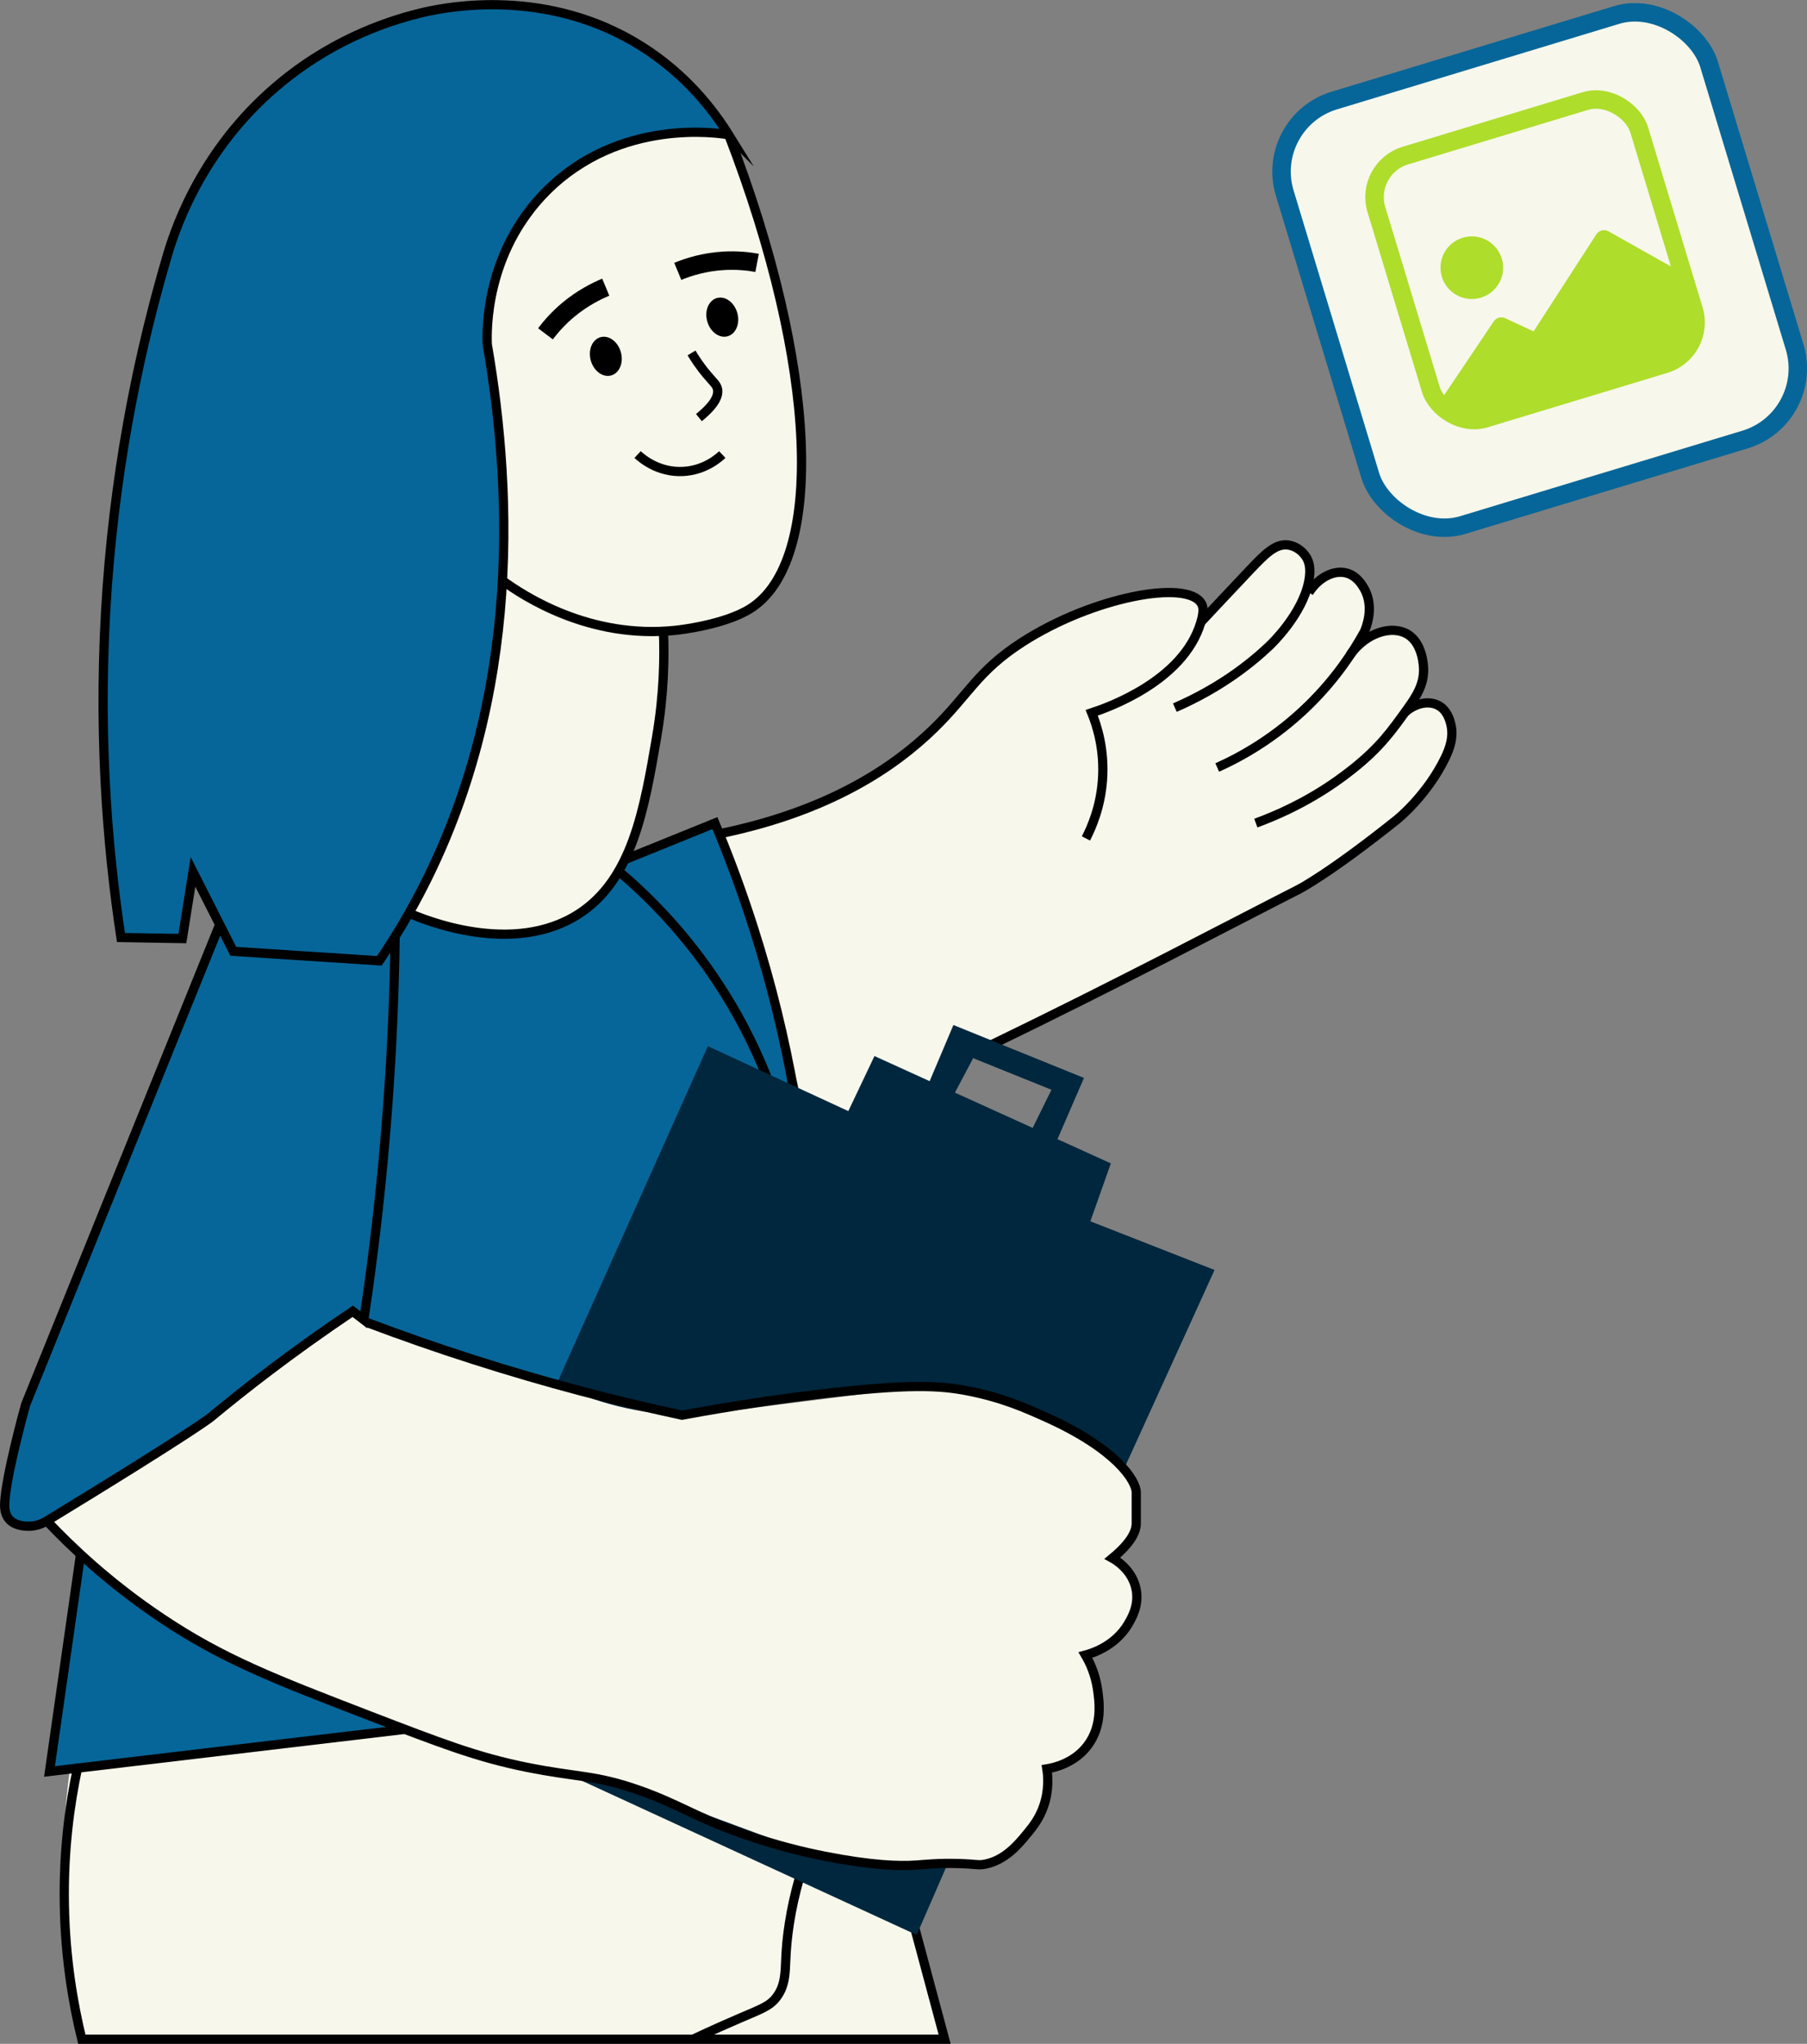 <?xml version="1.0" encoding="UTF-8"?>
<svg id="Capa_2" data-name="Capa 2" xmlns="http://www.w3.org/2000/svg" viewBox="0 0 195.69 221.27">
  <rect x="0" y="0" width="195.69" height="221.27" fill="#808080" stroke="none"/>
  <defs>
    <style>
      .cls-1, .cls-2 {
        stroke: #aedd2b;
      }

      .cls-1, .cls-2, .cls-3, .cls-4 {
        stroke-width: 2px;
      }

      .cls-1, .cls-5, .cls-3, .cls-4 {
        stroke-miterlimit: 10;
      }

      .cls-1, .cls-3, .cls-6 {
        fill: #f7f7eb;
      }

      .cls-7 {
        fill: #00273e;
      }

      .cls-2 {
        stroke-linejoin: round;
      }

      .cls-2, .cls-8 {
        fill: #aedd2b;
      }

      .cls-5, .cls-4 {
        fill: none;
        stroke: #000;
      }

      .cls-3 {
        stroke: #066699;
      }

      .cls-9 {
        fill: #066699;
      }
    </style>
  </defs>
  <g id="_1" data-name="1">
    <path class="cls-9" d="m78.22,14.19l-2.27-3.62-7.01-5.88-9.04-3.51-6.9-.67-8.44,1.15-9.26,3.87-6.23,4.57-6.39,7.56-2.94,5.5-1.97,5.64-1.56,5.84-1.27,5.47-2.96,18.99-.81,18.78.96,16.16.96,7.45,6.65.11,1.15-7.22,4.36,8.6,15.82,1.03,7.44-13.9c.94-2.73,1.87-5.47,2.81-8.2,1.1-5.46,1.75-10.11,2.14-13.61,1.08-9.64,1.62-14.46.74-19.79-.32-1.93-.96-4.99-1.28-9.68-.18-2.68-.18-4.88-.15-6.3.42-2.03,1.71-6.99,6.03-11.46,1.34-1.39,5.21-5.05,11.46-6.48,3.3-.76,6.13-.63,7.97-.4Z"/>
    <path class="cls-9" d="m85.96,118.06c-.35-.48-1.74-.37-2.77-1.77-1.58-2.15-2.96-6.04-3.59-6.92-2.93-4.08-3.92-5.56-5.78-7.95-2.65-3.41-5.05-6.08-6.82-7.95,3.63-1.45,7.26-2.9,10.89-4.36,1.83,4.92,3.6,10.35,5.17,16.26,1.18,4.43,2.13,8.68,2.89,12.69Z"/>
    <path class="cls-9" d="m67,94.77c3.03,2.26,7.3,6.03,10.95,11.77,2.43,3.82,3.9,7.44,4.82,10.32-7.28,11.06-14.57,22.12-21.85,33.18l-21.51-7.16c.43-2.78.82-5.62,1.17-8.52,1.38-11.45,1.88-22.27,1.81-32.35.63-1.05,1.26-2.1,1.9-3.16.83.49,8.77,5.01,16.55,1.27,3.18-1.53,5.13-3.86,6.17-5.36Z"/>
    <path class="cls-9" d="m23.56,100.68l1.69,2.31,15.1.88,2.45-2.14c-.15,5.43-.43,11.07-.86,16.89-.62,8.32-1.48,16.23-2.52,23.7-.4-.11-.8-.23-1.2-.34-5.42,4.29-11.3,8.66-17.66,13.04-5.42,3.73-10.71,7.13-15.82,10.24-1.32-.1-2.65-.21-3.97-.31-.22-1.31-.4-3.13-.15-5.27.2-1.73.59-3.04,1.05-4.51.88-2.82,1.82-4.86,1.95-5.12,1.53-3.31,8.93-21.66,19.96-49.35Z"/>
    <path class="cls-9" d="m8.7,168.43c2.25,1.87,4.72,3.75,7.41,5.59,9.49,6.47,18.83,10.37,26.68,12.79-12.48,1.65-24.96,3.31-37.43,4.96l3.34-23.34Z"/>
    <path class="cls-6" d="m44.3,98.59l1.8,1.42,5.69,1.19,5.82.14,3.29-1.16,3.23-2.4,3.54-4.95,2.99-10.38,1.19-14.07c-1.77-.08-4.04.33-6.4-.23-2.89-.69-5.27-1.66-7.1-2.56-1.35-.64-2.21-1.81-3.56-2.45-.26,4.9-1.53,11.7-3.56,18.73-1.99,6.88-4.6,12.5-6.94,16.73Z"/>
    <polygon class="cls-6" points="78.88 14.62 84.15 31.05 86.46 44 87 51.35 86.04 58.05 83.32 64.31 79.99 66.89 75.56 68.2 70.73 68.57 66.4 68.36 62.07 67.49 58.96 65.89 54.38 62.51 54.37 51.42 53.17 39.68 52.83 34.97 54.89 27 59.71 20.31 66.2 16.22 71.94 14.89 78.88 14.62"/>
    <path class="cls-6" d="m7.58,191.39c11.6-1.61,23.7-3.02,36.27-4.16,16.78-1.53,32.84-2.45,48.11-2.91,3.44,12.15,6.89,24.3,10.33,36.45H8.85c-.82-3.65-1.51-7.92-1.83-12.7-.43-6.41-.06-12.06.56-16.68Z"/>
    <path class="cls-6" d="m38.2,141.96c-5.2,4.01-10.73,8.07-16.58,12.14-5.45,3.79-10.8,7.31-16,10.59.97,1.02,1.94,2.05,2.91,3.07l6.54,5.27,5.65,3.94,5.24,2.86,5.54,2.33,4.05,1.53,3.75,1.34,3.02,1.15,3.82,1.49,7.91,2.71,19.07.8,16.66,8.83,5.16,1.49h11.01l1.38-.15,2.18-1.45,2.18-2.56.73-1.11,1.07-1.45.34-2.25v-.76l2.03-.76,3.1-3.59-.42-6.99-.61-1.64,3.1-1.15,2.41-4.05-.65-3.06-1.72-1.87,2.07-2.48v-5.66l-4.25-4.24-9.13-4.55-8.29-1.83-26.79,3.4c-5.4-.84-11.57-2.15-18.27-4.2-7-2.15-13.08-4.67-18.18-7.12Z"/>
    <path class="cls-6" d="m77.89,90.02l.3-.08,9.23-2.44,9.72-5.26,5.85-5.31,6.72-6.74,7.27-3.86,6.54-1.89,5.64.12,1.37,1.72,1.59-1.14,4.22-4.45,2.33-1.62,2.52.9.53,3,.38.65,2.97-1.67,2.61,1.7.59,2.51-.88,2.83,2.37-.62h2.73l1.57,3.05-.2,2.82-1.15,2.08,2.14-.21,1.8,1.13.58,2.74-1.04,2.67-1.77,2.75-2.35,2.63-2.41,1.98-6.54,4.75-8.32,4.51-8.84,4.31-15.26,7.9-22.63,13.21c-1.36-6.33-3.07-13.09-5.24-20.18-1.56-5.12-3.23-9.96-4.93-14.5Z"/>
    <path class="cls-5" d="m78.91,14.59c-1.02-.18-11.76-1.87-19.72,6.08-6.66,6.66-6.48,15.18-6.42,16.62,2.86,16.57,3.7,40.08-8.48,61.57-1.02,1.8-2.09,3.52-3.21,5.16-5.27-.34-10.55-.69-15.82-1.03l-4.36-8.6-1.15,7.22-6.65-.11c-1.53-10.06-2.57-22.99-1.49-37.95,1.04-14.33,3.74-26.52,6.54-36,1.03-3.46,4.09-12,12.5-18.8,5.91-4.79,11.92-6.66,15.36-7.45,2.6-.58,13.28-2.65,23.39,3.67,4.97,3.11,7.93,7.07,9.52,9.63Z"/>
    <path class="cls-5" d="m54.41,62.85c2.27,1.65,9.39,6.37,18.74,5.39.32-.03,5.29-.58,8.09-2.34,8.12-5.09,7.36-26.2-2.33-51.32"/>
    <path class="cls-4" d="m59.07,36.14c.59-.78,1.41-1.72,2.52-2.64,1.48-1.22,2.93-1.96,4.01-2.41"/>
    <path class="cls-4" d="m73.4,29.38c1.16-.48,2.89-1.03,5.04-1.15,1.39-.07,2.6.05,3.55.23"/>
    <path class="cls-5" d="m74.89,38.21c.36.6.91,1.46,1.72,2.41.66.78.99,1.02,1.09,1.49.13.63-.15,1.6-2.01,3.1"/>
    <path class="cls-5" d="m69.05,49.21c.32.3,2.16,1.98,4.93,1.83,2.34-.12,3.85-1.46,4.24-1.83"/>
    <ellipse cx="65.61" cy="38.58" rx="1.69" ry="2.15" transform="translate(-7.97 19.1) rotate(-15.63)"/>
    <ellipse cx="78.22" cy="34.34" rx="1.69" ry="2.15" transform="translate(-6.36 22.34) rotate(-15.63)"/>
    <path class="cls-5" d="m71.85,68.37c.11,2.78.06,6.73-.73,11.37-1.34,7.84-2.63,15.4-8.39,19.17-7.17,4.69-16.88.63-18.46-.06"/>
    <path class="cls-5" d="m85.96,118.06c-.96-5.39-2.36-11.38-4.41-17.77-1.29-4.03-2.69-7.76-4.13-11.18l-9.75,3.95"/>
    <path class="cls-5" d="m67,94.32c3.24,2.74,7.35,6.83,11.04,12.56,2.52,3.9,4.22,7.61,5.39,10.72"/>
    <path class="cls-5" d="m77.89,90.27c11.99-2.45,18.98-7.27,23.2-11.36,3.87-3.76,4.74-6.25,9.63-9.4,7.59-4.88,17.83-6.81,19.38-4.18.18.3.32.8-.06,2.06-1.9,6.38-10.18,9.24-11.81,9.78.55,1.35,1.41,3.96,1.16,7.3-.21,2.87-1.15,5.06-1.79,6.3"/>
    <path class="cls-5" d="m127.23,76.61c5.01-2.18,8.32-4.87,10.26-6.71.26-.25,3.54-3.41,4.24-6.94.29-1.46,0-2.24-.3-2.69-.42-.66-1.17-1.17-1.94-1.27-1.37-.17-2.5.99-4.09,2.66-2.42,2.56-4.25,4.51-5.37,5.71"/>
    <path class="cls-5" d="m131.82,83.09c2.55-1.14,6.28-3.19,9.92-6.76,2.92-2.86,4.82-5.76,6.02-7.95.15-.34,1.15-2.68-.06-4.72-.21-.36-.77-1.3-1.83-1.61-1.36-.39-3.05.42-4.12,2.09"/>
    <path class="cls-5" d="m136,89.11c4.89-1.79,8.35-4.14,10.49-5.85,2.95-2.35,4.2-4.1,6.02-6.65.94-1.32,1.66-2.51,1.66-4.09,0-.23-.03-2.87-1.78-3.88-1.66-.96-4.44-.19-6.2,2.29"/>
    <path class="cls-5" d="m152.16,77.1c1.15-1,2.59-1.28,3.62-.72.94.51,1.22,1.57,1.32,1.95.39,1.47-.16,2.8-.57,3.67-1.98,4.12-5.22,6.71-5.22,6.71-7.36,5.89-10.66,7.57-10.66,7.57-7.51,3.82-19.3,10.07-33.61,16.99"/>
    <path class="cls-5" d="m42.79,101.37c-.08,5.77-.32,11.84-.79,18.17-.6,8.28-1.51,16.08-2.6,23.34-.4-.31-.8-.61-1.2-.92-6.81,4.58-11.9,8.59-15.36,11.46,0,0-1.81,1.51-17.77,11.24-.19.12-.89.53-1.83.57-.21,0-1.58.07-2.29-.8-.45-.55-.46-1.26-.44-1.73.14-2.89,2.06-9.9,2.27-10.65,7-17.32,14.01-34.63,21.01-51.95"/>
    <polyline class="cls-5" points="8.7 168.43 5.36 191.78 43.85 187.22"/>
    <path class="cls-5" d="m75.06,220.77c2.16-1.02,3.9-1.78,5.04-2.27,2.38-1.02,3.22-1.3,3.96-2.24,1-1.28.97-2.73,1.04-4.2.09-2.13.43-5.1,1.49-8.81"/>
    <path class="cls-5" d="m8.4,191.39c-.83,3.88-1.54,8.93-1.43,14.84.1,5.8.96,10.74,1.89,14.54h93.44l-3.38-12.59"/>
    <path class="cls-7" d="m102.64,201.74l-3.37,7.74-37.81-17.41c4.74,1.11,8.5,2.24,10.96,3.03,10.11,3.24,14.15,5.79,21.82,6.6,3.62.38,6.6.21,8.41.05Z"/>
    <path class="cls-7" d="m121.72,159.04l9.81-21.55-13.45-5.27,2.22-6.27-19.75-8.96-5.85-2.66-2.83,5.96-15.21-7.03-16.39,36.6c3.08,1.44,7.78,3.17,13.6,3.34,3.34.1,3.66-.41,13.11-1.72,11.58-1.6,15.03-1.37,18.11-.76,3.14.62,5.66,1.59,7.21,2.27,4.31,1.89,7.44,4.29,9.42,6.06Z"/>
    <polygon class="cls-7" points="103.25 110.97 117.39 116.7 114.38 123.65 111.68 122.42 113.87 117.98 105.39 114.56 103.25 118.6 100.54 117.37 103.25 110.97"/>
    <path class="cls-5" d="m5.07,164.66c2.58,2.73,6.68,6.67,12.38,10.49,6.66,4.47,12.29,6.64,22.59,10.61,7.77,2.99,11.66,4.49,16.97,5.56,5.63,1.14,7.42.8,12.27,2.52,4.29,1.52,5.98,2.87,11.18,4.7,3.68,1.29,6.79,2.01,8.83,2.41,5.05,1,8.04,1.09,9.86.97.94-.06,2.43-.24,4.7-.17,1.96.06,2.07.22,2.87.06,2.17-.45,3.56-2.14,4.53-3.32.62-.75,1.31-1.62,1.78-2.98.58-1.7.47-3.2.34-4.01.72-.12,2.94-.58,4.41-2.52,1.63-2.16,1.27-4.72,1.09-6.02-.24-1.7-.86-3-1.32-3.78.74-.2,3.23-.98,4.64-3.38.39-.67,1.16-1.98.86-3.67-.39-2.18-2.27-3.27-2.58-3.44,2.07-1.71,2.56-2.91,2.58-3.73,0-.05,0-.1,0-3.27q0-.11,0-.11c0-1.28-2.17-4.74-9.75-8.14-2.24-1.01-4.77-2.14-8.54-2.87-2.9-.56-6.24-.81-16.28.4-3.75.45-8.74,1.15-14.62,2.24-7.09-1.52-14.66-3.48-22.59-6.02-4.01-1.28-7.86-2.63-11.52-4.01"/>
    <rect class="cls-3" x="142.73" y="5.21" width="48.02" height="48.02" rx="8.04" ry="8.04" transform="translate(-1.31 49.6) rotate(-16.85)"/>
    <rect class="cls-1" x="151.37" y="13.24" width="29.74" height="29.74" rx="4.69" ry="4.69" transform="translate(-1.01 49.41) rotate(-16.85)"/>
    <polygon class="cls-2" points="156.86 43.88 162.59 35.36 166.45 37.15 173.71 25.92 182.54 30.89 183.15 36.31 180.78 38.76 160.22 44.91 156.86 43.88"/>
    <circle class="cls-8" cx="159.39" cy="28.98" r="3.39"/>
  </g>
</svg>